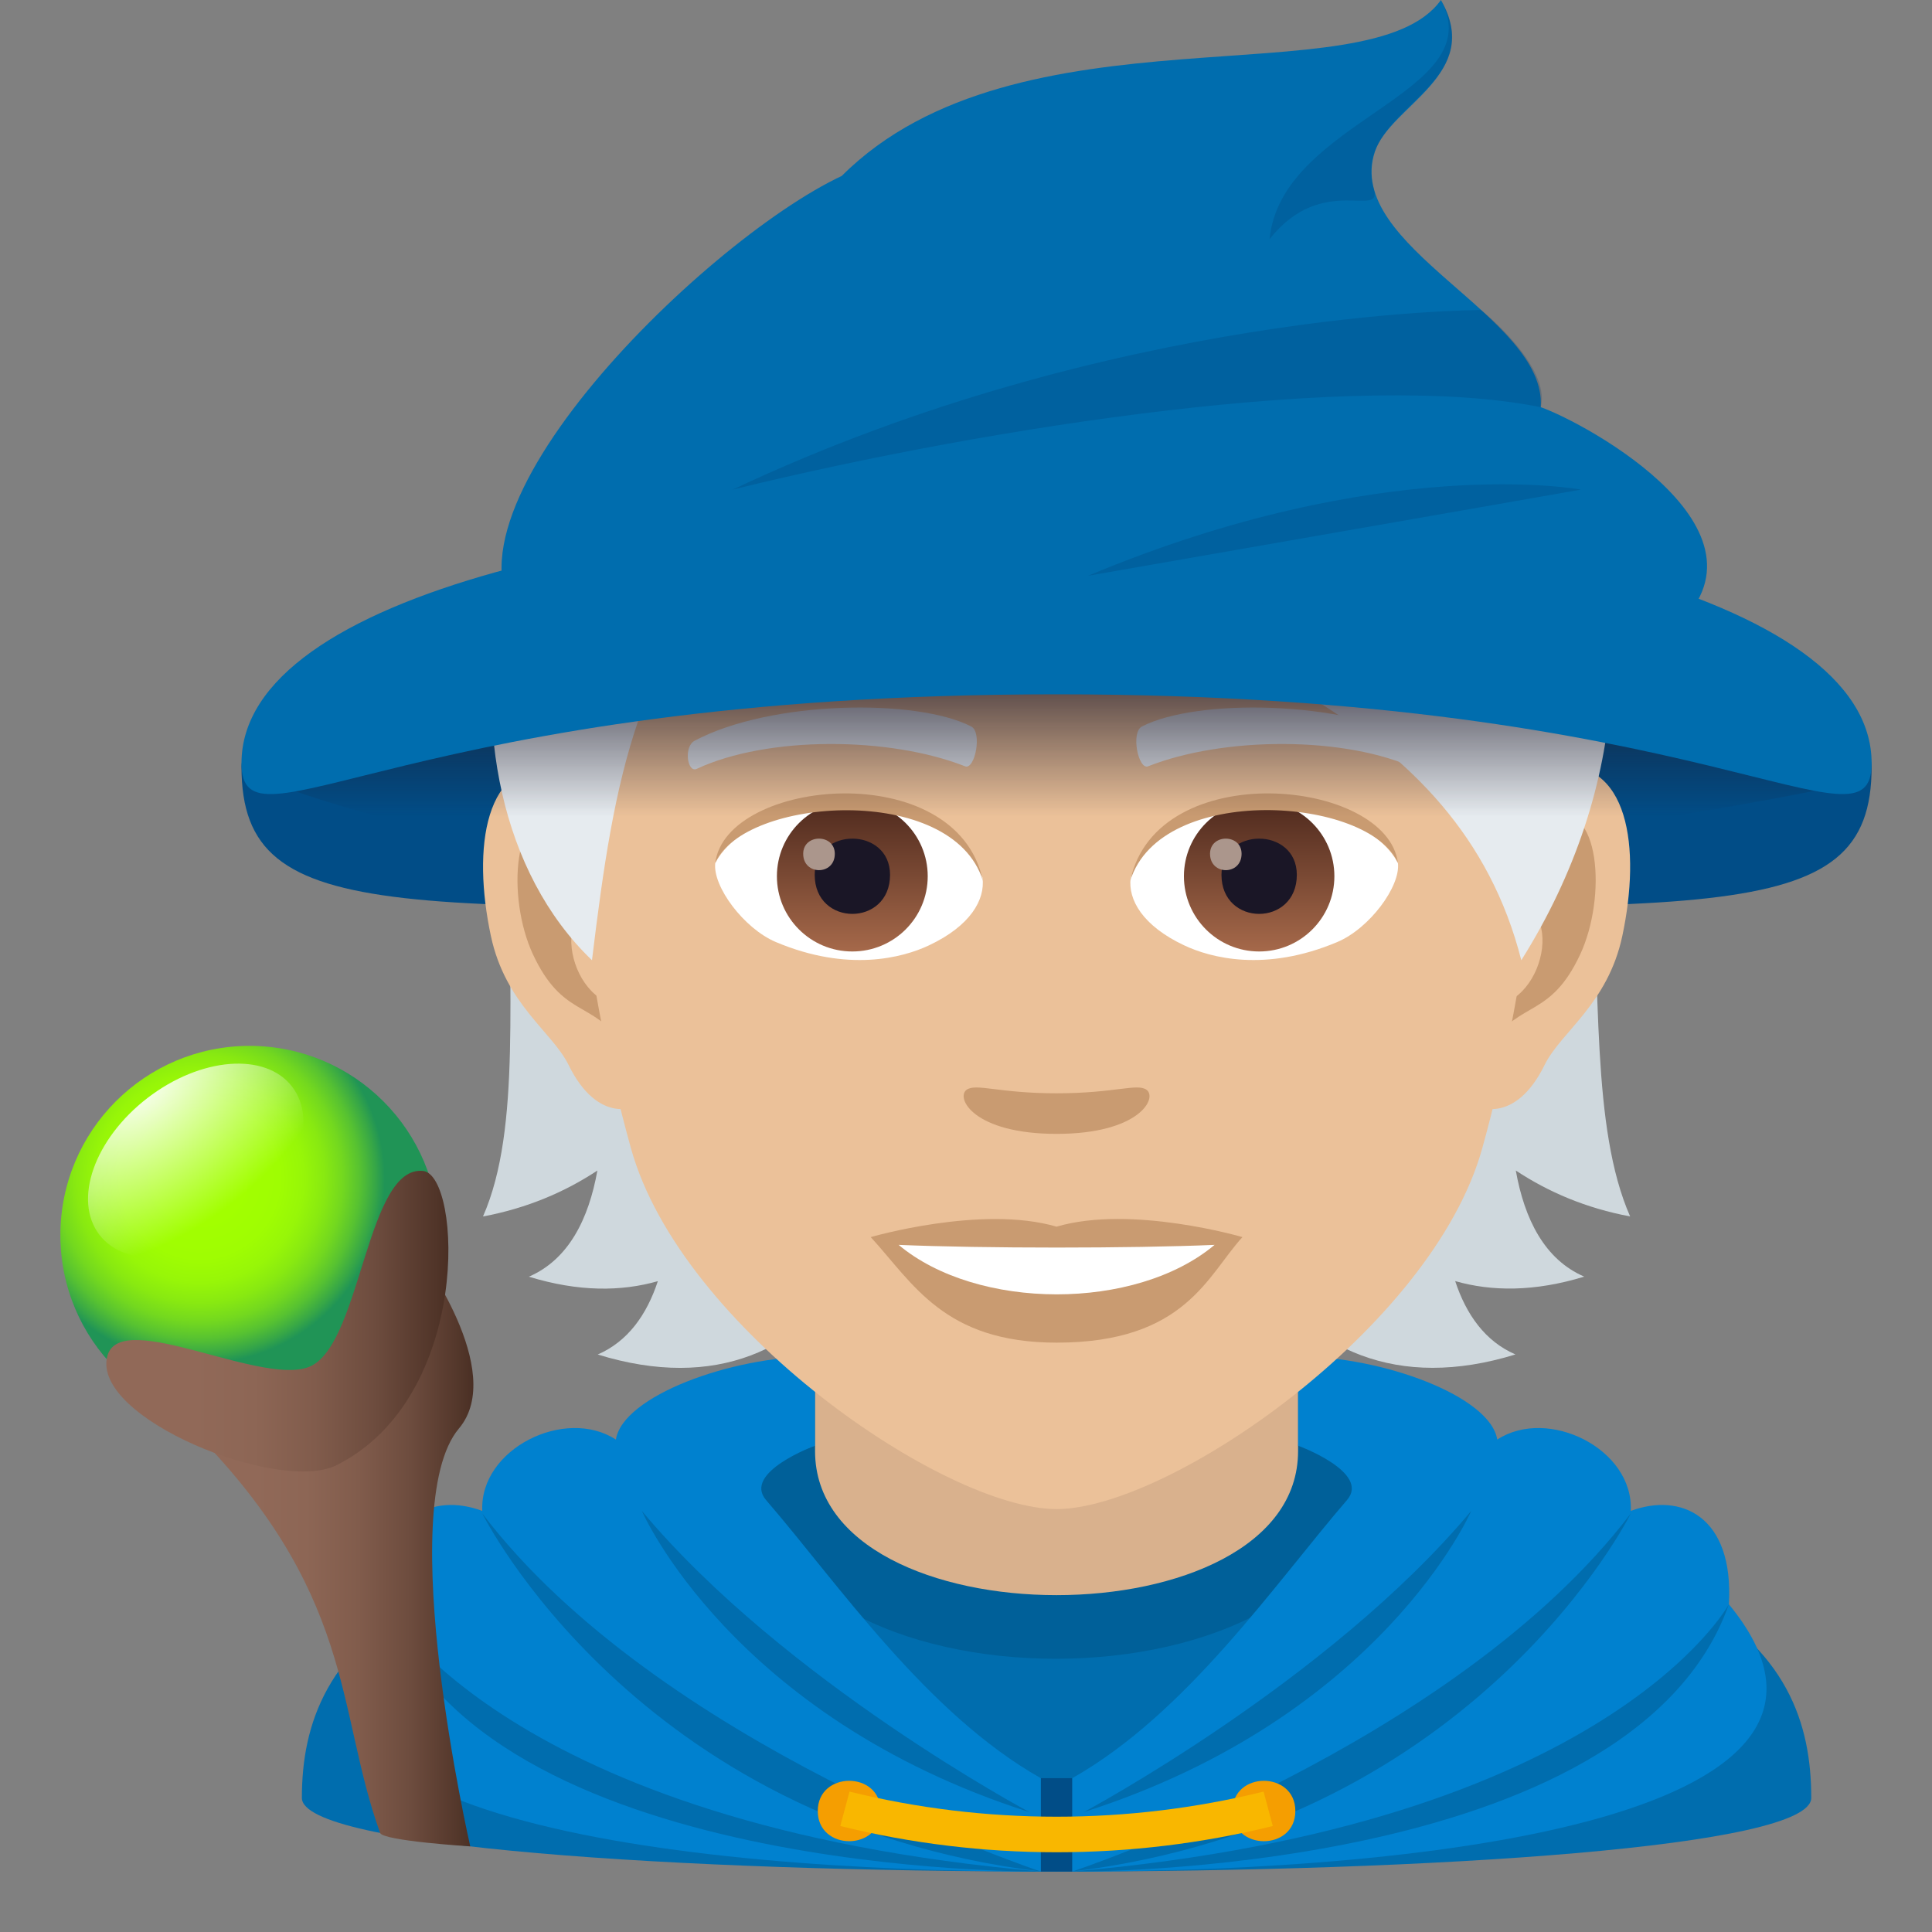 <?xml version="1.0" encoding="utf-8"?>
<!-- Generator: Adobe Illustrator 15.0.0, SVG Export Plug-In . SVG Version: 6.00 Build 0)  -->
<!DOCTYPE svg PUBLIC "-//W3C//DTD SVG 1.1//EN" "http://www.w3.org/Graphics/SVG/1.1/DTD/svg11.dtd">
<svg version="1.1" id="Layer_1" xmlns:x="http://ns.adobe.com/Extensibility/1.0/" xmlns:i="http://ns.adobe.com/AdobeIllustrator/10.0/" xmlns:graph="http://ns.adobe.com/Graphs/1.0/"
	 xmlns="http://www.w3.org/2000/svg" xmlns:xlink="http://www.w3.org/1999/xlink" xmlns:a="http://ns.adobe.com/AdobeSVGViewerExtensions/3.0/"
	 x="0px" y="0px" width="64px" height="64px" viewBox="0 0 64 64" enable-background="new 0 0 64 64" xml:space="preserve">
<rect x="0" y="0" width="64" height="64" fill="#808080" stroke="none"/>
<path fill="#006DAE" d="M14.431,52.716c2.503-1.288,12.949-4.543,12.949-4.543l15.221-0.037c0,0,10.538,3.284,13.023,4.577
	C59.24,54.586,60,57.142,60,59.558c0,3.254-50,3.254-50,0C10,57.139,10.807,54.582,14.431,52.716z"/>
<path fill="#006DAE" d="M42.77,47.781H27.311c0,0-10.377,3.604-12.877,4.969L35,61.998l20.625-9.252
	C53.139,51.377,42.77,47.781,42.77,47.781z"/>
<path fill="#006099" d="M25.002,48.598c0,8.488,19.994,8.459,19.994-0.031L43,47.889H27L25.002,48.598z"/>
<path fill="#D9B18D" d="M27,48.072c0,6.359,16,6.359,16,0c0-2.164,0-7.158,0-7.158H27C27,40.914,27,45.908,27,48.072z"/>
<path fill="#014D87" d="M34.477,58.904v3.094h1.045v-3.094H34.477z"/>
<path fill="#0081CF" d="M20.402,47.688c-1.678-1.094-4.521,0.303-4.426,2.363c-1.645-0.615-3.42,0.154-3.248,3.094
	c-5.781,7.02,9.779,8.852,21.748,8.852v-3.094c-3.799-2.15-6.711-6.443-9.1-9.213C24.59,48.773,27,47.889,27,47.889v-2.955
	C24.221,44.934,20.627,46.246,20.402,47.688z"/>
<path fill="#006DAE" d="M21.262,50.051c0,0,2.955,6.816,12.84,9.979C34.102,60.029,25.977,55.693,21.262,50.051z"/>
<path fill="#006DAE" d="M15.977,50.137c0,0,5.059,10.219,18.5,11.859C34.477,61.996,21.814,57.809,15.977,50.137z"/>
<path fill="#006DAE" d="M12.729,53.145c0,0,3.982,7.305,21.748,8.852C34.477,61.996,15.924,62.189,12.729,53.145z"/>
<path fill="#0081CF" d="M49.598,47.688c1.678-1.094,4.521,0.303,4.424,2.363c1.646-0.615,3.42,0.154,3.25,3.094
	c5.781,7.02-9.779,8.852-21.75,8.852v-3.094c3.799-2.15,6.713-6.443,9.1-9.213C45.41,48.773,43,47.889,43,47.889v-2.955
	C45.777,44.934,49.371,46.246,49.598,47.688z"/>
<path fill="#006DAE" d="M48.736,50.051c0,0-2.953,6.816-12.838,9.979C35.898,60.029,44.021,55.693,48.736,50.051z"/>
<path fill="#006DAE" d="M54.021,50.137c0,0-5.059,10.219-18.5,11.859C35.521,61.996,48.186,57.809,54.021,50.137z"/>
<path fill="#006DAE" d="M57.271,53.145c0,0-3.984,7.305-21.75,8.852C35.521,61.996,54.074,62.189,57.271,53.145z"/>
<path fill="#F59E01" d="M29.172,59.992c0,1.334-2.082,1.334-2.082,0S29.172,58.658,29.172,59.992z"/>
<path fill="#F59E01" d="M42.91,59.992c0,1.334-2.084,1.334-2.084,0S42.91,58.658,42.91,59.992z"/>
<path fill="#F9B700" d="M42.162,60.49c-4.699,1.158-9.627,1.158-14.326,0c0.102-0.379,0.203-0.76,0.305-1.141
	c4.5,1.109,9.217,1.109,13.717,0C41.959,59.73,42.061,60.111,42.162,60.49z"/>
<path fill="#014D87" d="M62,25.402c0,5.486-5.424,4.586-27,4.586s-27,0.9-27-4.586C8,19.91,62,19.91,62,25.402z"/>
<path fill="#CFD8DD" d="M50.213,38.775c1.082,0.715,2.33,1.248,3.787,1.521c-2.586-5.889,1.314-18.238-6.682-27.311
	c-11.27,0.336-12.828,36.721,2.883,31.883c-1-0.434-1.629-1.316-1.996-2.43c1.211,0.346,2.627,0.357,4.275-0.148
	C51.168,41.725,50.5,40.389,50.213,38.775z"/>
<path fill="#CFD8DD" d="M21.922,12.986C13.926,22.059,18.588,34.408,16,40.297c1.457-0.273,2.707-0.807,3.789-1.521
	c-0.289,1.613-0.957,2.949-2.27,3.516c1.648,0.506,3.063,0.494,4.273,0.148c-0.367,1.113-0.992,1.996-1.992,2.43
	C35.51,49.707,33.193,13.322,21.922,12.986z"/>
<path id="Path_1133_" fill="#EBC199" d="M51.443,25.383c-2.547,0.307-4.383,8.816-2.783,11.061c0.225,0.314,1.535,0.814,2.508-1.168
	c0.539-1.096,2.094-2.012,2.574-4.275C54.359,28.1,53.977,25.076,51.443,25.383z"/>
<path id="Path_1132_" fill="#EBC199" d="M18.559,25.383c2.547,0.307,4.385,8.816,2.783,11.061c-0.225,0.314-1.537,0.814-2.508-1.168
	C18.295,34.18,16.74,33.264,16.26,31C15.643,28.1,16.027,25.076,18.559,25.383z"/>
<path id="Path_1131_" fill="#C99B71" d="M51.373,27.014c-0.664,0.209-1.389,1.219-1.781,2.896c2.322-0.498,1.742,3.361-0.275,3.436
	c0.018,0.387,0.045,0.787,0.092,1.207c0.973-1.41,1.959-0.844,2.938-2.939C53.227,29.723,53.018,26.498,51.373,27.014z"/>
<path id="Path_1130_" fill="#C99B71" d="M20.41,29.906c-0.395-1.674-1.117-2.686-1.781-2.893c-1.645-0.516-1.855,2.709-0.975,4.6
	c0.979,2.096,1.967,1.529,2.939,2.939c0.049-0.422,0.074-0.82,0.092-1.209C18.688,33.248,18.117,29.436,20.41,29.906z"/>
<path fill="#EBC199" d="M35,9.025c-11.029,0-16.342,8.965-15.678,20.492c0.137,2.318,0.783,5.66,1.58,8.525
	C22.557,43.996,31.283,49.99,35,49.99s12.443-5.994,14.1-11.947c0.797-2.865,1.441-6.207,1.578-8.525
	C51.342,17.99,46.031,9.025,35,9.025z"/>
<path id="Path_1129_" fill="#E6EBEF" d="M46.982,24.533c-2.521-1.334-7.35-1.398-9.146-0.471c-0.387,0.18-0.131,1.443,0.193,1.324
	c2.504-0.99,6.547-1.012,8.893,0.084C47.234,25.613,47.365,24.719,46.982,24.533z"/>
<path id="Path_1128_" fill="#E6EBEF" d="M23.02,24.533c2.521-1.334,7.346-1.398,9.146-0.471c0.383,0.18,0.131,1.443-0.193,1.324
	c-2.51-0.99-6.547-1.012-8.895,0.084C22.766,25.613,22.637,24.719,23.02,24.533z"/>
<path id="Path_1127_" fill="#C99B71" d="M37.977,36.098c-0.314-0.219-1.053,0.119-2.977,0.119c-1.92,0-2.66-0.338-2.977-0.119
	c-0.375,0.266,0.225,1.463,2.977,1.463C37.754,37.561,38.355,36.363,37.977,36.098z"/>
<path id="Path_1126_" fill="#C99B71" d="M35,40.635c-2.48-0.727-6.156,0.346-6.156,0.346c1.4,1.523,2.426,3.496,6.156,3.496
	c4.273,0,5.002-2.24,6.158-3.496C41.158,40.98,37.48,39.904,35,40.635z"/>
<path id="Path_1125_" fill="#FFFFFF" d="M29.768,41.238c2.602,2.178,7.852,2.193,10.467,0
	C37.463,41.357,32.559,41.357,29.768,41.238z"/>
<path id="Path_1124_" fill="#FFFFFF" d="M32.547,29.076c0.094,0.729-0.402,1.594-1.773,2.24c-0.873,0.412-2.684,0.896-5.066-0.107
	c-1.066-0.447-2.107-1.848-2.014-2.621C24.984,26.156,31.338,25.801,32.547,29.076z"/>
<linearGradient id="Oval_1_" gradientUnits="userSpaceOnUse" x1="-424.125" y1="477.467" x2="-424.125" y2="478.226" gradientTransform="matrix(6.57 0 0 -6.57 2814.78 3168.528)">
	<stop  offset="0" style="stop-color:#A6694A"/>
	<stop  offset="1" style="stop-color:#4F2A1E"/>
	<a:midPointStop  offset="0" style="stop-color:#A6694A"/>
	<a:midPointStop  offset="0.5" style="stop-color:#A6694A"/>
	<a:midPointStop  offset="1" style="stop-color:#4F2A1E"/>
</linearGradient>
<ellipse id="Oval_144_" fill="url(#Oval_1_)" cx="28.234" cy="29.027" rx="2.498" ry="2.492"/>
<path id="Path_1123_" fill="#1A1626" d="M26.988,28.98c0,1.725,2.496,1.725,2.496,0C29.484,27.381,26.988,27.381,26.988,28.98z"/>
<path id="Path_1122_" fill="#AB968C" d="M26.607,28.283c0,0.723,1.047,0.723,1.047,0C27.654,27.613,26.607,27.613,26.607,28.283z"/>
<path id="Path_1121_" fill="#C99B71" d="M32.559,29.172c-1.014-3.252-7.924-2.771-8.865-0.584
	C24.041,25.787,31.695,25.047,32.559,29.172z"/>
<path id="Path_1120_" fill="#FFFFFF" d="M37.455,29.076c-0.096,0.729,0.4,1.594,1.773,2.24c0.871,0.412,2.684,0.896,5.064-0.107
	c1.07-0.447,2.109-1.848,2.016-2.621C45.02,26.156,38.662,25.801,37.455,29.076z"/>
<linearGradient id="Oval_2_" gradientUnits="userSpaceOnUse" x1="-424.773" y1="477.467" x2="-424.773" y2="478.226" gradientTransform="matrix(6.57 0 0 -6.57 2832.511 3168.528)">
	<stop  offset="0" style="stop-color:#A6694A"/>
	<stop  offset="1" style="stop-color:#4F2A1E"/>
	<a:midPointStop  offset="0" style="stop-color:#A6694A"/>
	<a:midPointStop  offset="0.5" style="stop-color:#A6694A"/>
	<a:midPointStop  offset="1" style="stop-color:#4F2A1E"/>
</linearGradient>
<circle id="Oval_143_" fill="url(#Oval_2_)" cx="41.711" cy="29.027" r="2.492"/>
<path id="Path_1119_" fill="#1A1626" d="M40.463,28.98c0,1.725,2.496,1.725,2.496,0C42.959,27.381,40.463,27.381,40.463,28.98z"/>
<path id="Path_1118_" fill="#AB968C" d="M40.084,28.283c0,0.723,1.045,0.723,1.045,0C41.129,27.613,40.084,27.613,40.084,28.283z"/>
<path id="Path_1117_" fill="#C99B71" d="M37.443,29.172c1.012-3.25,7.92-2.785,8.865-0.584
	C45.959,25.787,38.307,25.047,37.443,29.172z"/>
<path fill="#E6EBEF" d="M35.002,5.99c-6.711,0-10.064,3.035-10.744,4.473c-8.113,1.852-10.723,15.516-4.648,21.346
	c0.754-6.211,1.48-10.201,5.617-14.404c2.412,3.227,7.424,5.041,11.91,5.041c-2.125-1.541-3.574-3.051-4.711-4.457
	c7.494,3.432,15.885,5.629,17.969,13.82C57.604,20.35,51.615,5.99,35.002,5.99z"/>
<radialGradient id="SVGID_1_" cx="6.615" cy="39.046" r="6.13" gradientUnits="userSpaceOnUse">
	<stop  offset="0.23" style="stop-color:#A2FF00"/>
	<stop  offset="0.432" style="stop-color:#9FFD02"/>
	<stop  offset="0.563" style="stop-color:#97F608"/>
	<stop  offset="0.674" style="stop-color:#88E911"/>
	<stop  offset="0.774" style="stop-color:#73D81F"/>
	<stop  offset="0.866" style="stop-color:#57C231"/>
	<stop  offset="0.951" style="stop-color:#36A647"/>
	<stop  offset="1" style="stop-color:#209456"/>
	<a:midPointStop  offset="0.23" style="stop-color:#A2FF00"/>
	<a:midPointStop  offset="0.787" style="stop-color:#A2FF00"/>
	<a:midPointStop  offset="1" style="stop-color:#209456"/>
</radialGradient>
<path fill="url(#SVGID_1_)" d="M8.268,34.646C4.809,34.646,2,37.453,2,40.918c0,3.463,2.809,6.266,6.268,6.266
	s6.27-2.803,6.27-6.266C14.537,37.453,11.727,34.646,8.268,34.646z"/>
<radialGradient id="SVGID_2_" cx="558.218" cy="61.325" r="8.632" gradientTransform="matrix(0.358 0.465 -0.715 0.551 -151.418 -257.493)" gradientUnits="userSpaceOnUse">
	<stop  offset="0" style="stop-color:#FFFFFF"/>
	<stop  offset="1" style="stop-color:#FFFFFF;stop-opacity:0"/>
	<a:midPointStop  offset="0" style="stop-color:#FFFFFF"/>
	<a:midPointStop  offset="0.551" style="stop-color:#FFFFFF"/>
	<a:midPointStop  offset="1" style="stop-color:#FFFFFF;stop-opacity:0"/>
</radialGradient>
<path fill="url(#SVGID_2_)" d="M8.08,40.525c-1.76,1.357-3.904,1.527-4.785,0.381c-0.883-1.146-0.172-3.174,1.59-4.533
	c1.762-1.355,3.906-1.525,4.789-0.379C10.559,37.143,9.844,39.172,8.08,40.525z"/>
<linearGradient id="SVGID_3_" gradientUnits="userSpaceOnUse" x1="5.949" y1="51.334" x2="15.681" y2="51.334">
	<stop  offset="0.255" style="stop-color:#916958"/>
	<stop  offset="0.432" style="stop-color:#8D6655"/>
	<stop  offset="0.609" style="stop-color:#815C4C"/>
	<stop  offset="0.786" style="stop-color:#6D4C3E"/>
	<stop  offset="0.962" style="stop-color:#513529"/>
	<stop  offset="1" style="stop-color:#4A2F24"/>
	<a:midPointStop  offset="0.255" style="stop-color:#916958"/>
	<a:midPointStop  offset="0.707" style="stop-color:#916958"/>
	<a:midPointStop  offset="1" style="stop-color:#4A2F24"/>
</linearGradient>
<path fill="url(#SVGID_3_)" d="M13.877,41.504c0,0,2.926,3.916,1.326,5.816c-2.199,2.605,0.375,13.844,0.375,13.844
	s-2.891-0.181-2.986-0.446c-1.484-4.104-0.773-7.995-6.439-13.579C4.451,45.463,13.984,46.75,13.877,41.504z"/>
<linearGradient id="SVGID_4_" gradientUnits="userSpaceOnUse" x1="3.522" y1="43.764" x2="14.854" y2="43.764">
	<stop  offset="0.255" style="stop-color:#916958"/>
	<stop  offset="0.432" style="stop-color:#8D6655"/>
	<stop  offset="0.609" style="stop-color:#815C4C"/>
	<stop  offset="0.786" style="stop-color:#6D4C3E"/>
	<stop  offset="0.962" style="stop-color:#513529"/>
	<stop  offset="1" style="stop-color:#4A2F24"/>
	<a:midPointStop  offset="0.255" style="stop-color:#916958"/>
	<a:midPointStop  offset="0.707" style="stop-color:#916958"/>
	<a:midPointStop  offset="1" style="stop-color:#4A2F24"/>
</linearGradient>
<path fill="url(#SVGID_4_)" d="M14.016,38.789c1.271,0.141,1.631,7.486-2.865,9.746c-1.9,0.955-8.133-1.555-7.596-3.613
	c0.436-1.643,5.303,1.123,6.795,0.305C11.973,44.334,12.172,38.592,14.016,38.789z"/>
<linearGradient id="SVGID_5_" gradientUnits="userSpaceOnUse" x1="34.992" y1="28.963" x2="34.992" y2="22.09">
	<stop  offset="0.279" style="stop-color:#1A1626;stop-opacity:0"/>
	<stop  offset="1" style="stop-color:#1A1626;stop-opacity:0.8"/>
	<a:midPointStop  offset="0.279" style="stop-color:#1A1626;stop-opacity:0"/>
	<a:midPointStop  offset="0.672" style="stop-color:#1A1626;stop-opacity:0"/>
	<a:midPointStop  offset="1" style="stop-color:#1A1626;stop-opacity:0.8"/>
</linearGradient>
<path fill="url(#SVGID_5_)" d="M60.391,26.141c-13.846,2.795-37.912,4.621-50.797,0.004C18.479,21.738,46.273,19.824,60.391,26.141z
	"/>
<path fill="#006DAE" d="M62,25.281C62,28.533,56.576,23,35,23c-21.574,0-27,5.533-27,2.281C8,14.025,62,14.025,62,25.281z"/>
<path fill="#006DAE" d="M51.039,13.488c0.205-3.02-6.539-5.309-5.494-8.465C46.051,3.496,49.15,2.471,47.732,0
	c-2.348,3.305-14.018,0-19.848,5.828C23.223,8.014,13.424,17.65,17.645,21.01c8.875-1.203,26.563-1.686,37.596,0
	C59.371,17.719,52.527,14.012,51.039,13.488z"/>
<path opacity="0.2" fill="#013366" enable-background="new    " d="M47.732,0c1.674,3.121-5.293,3.961-5.676,7.922
	c1.756-2.223,3.76-0.629,3.451-1.678C44.754,3.574,49.426,2.996,47.732,0z"/>
<path opacity="0.2" fill="#013366" enable-background="new    " d="M49.063,10.27c0,0-12.184,0-24.795,5.949
	c8.746-2.145,20.816-3.945,26.771-2.729C51.389,12.121,49.063,10.27,49.063,10.27z"/>
<path opacity="0.2" fill="#013366" enable-background="new    " d="M52.371,16.219c0,0-4.324,0.762-16.33,2.855
	C45.816,14.98,52.371,16.219,52.371,16.219z"/>
</svg>
